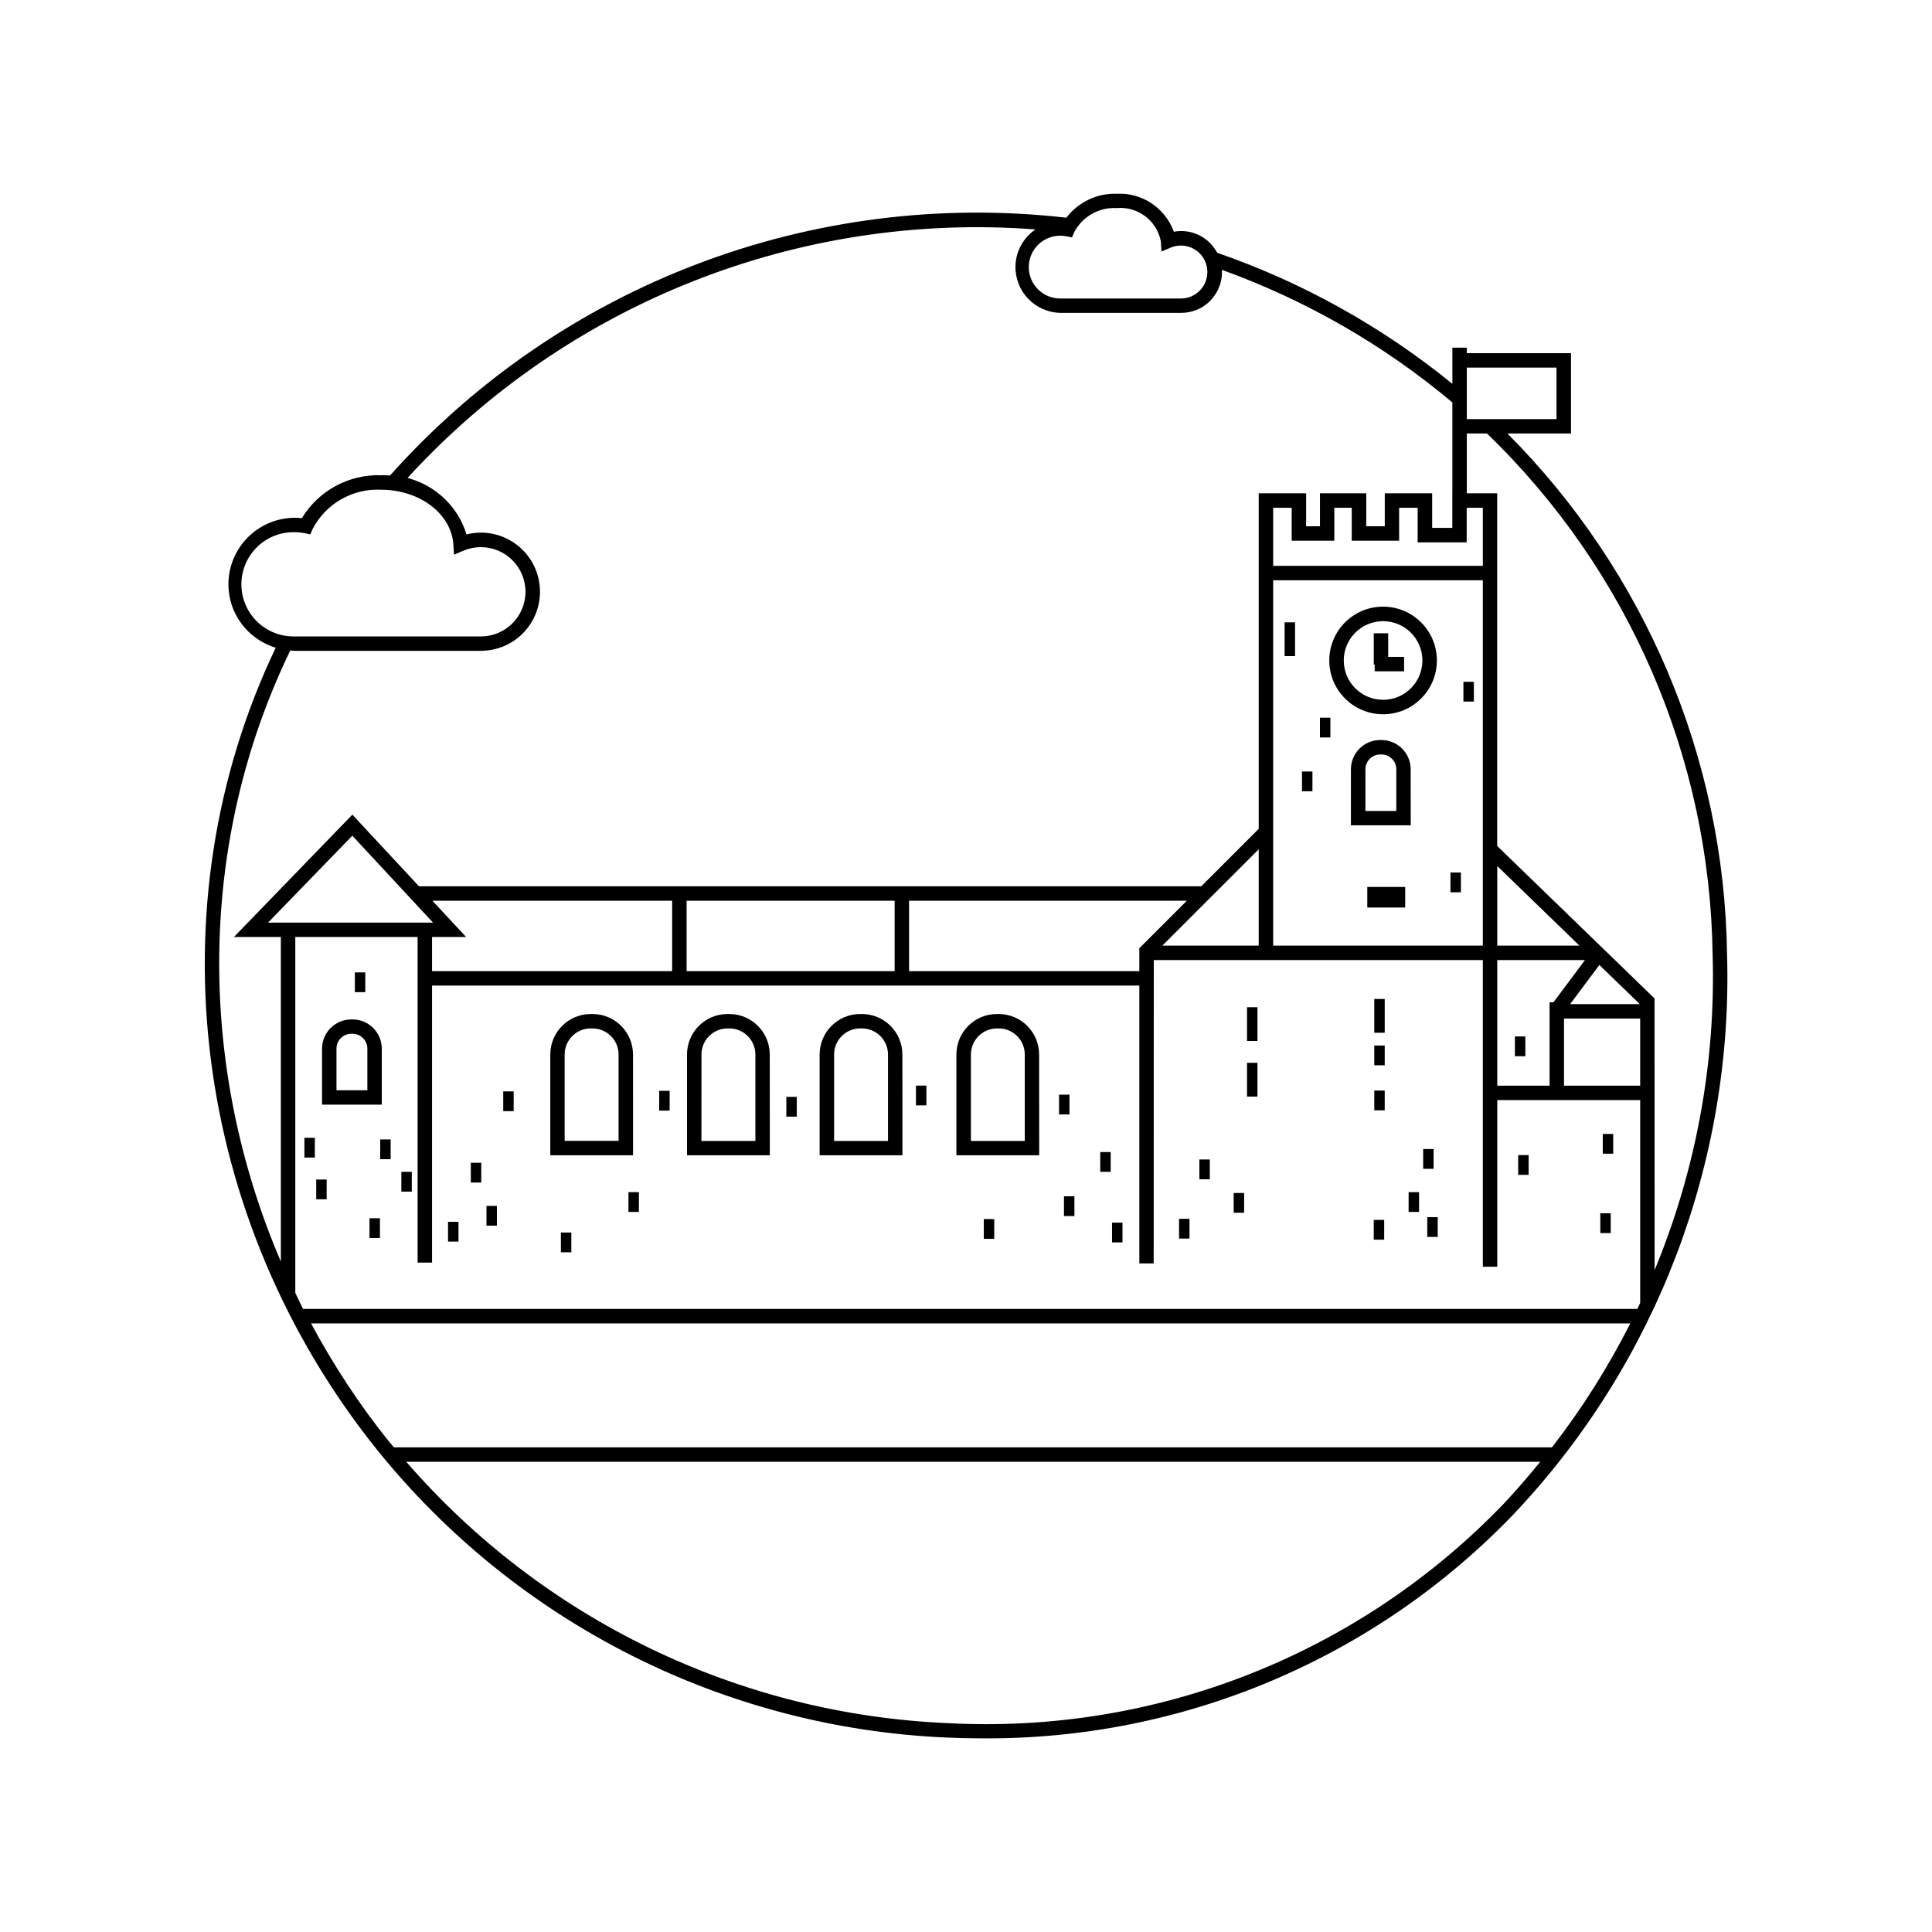 <?xml version="1.0" encoding="UTF-8"?> <!-- Generator: Adobe Illustrator 24.0.2, SVG Export Plug-In . SVG Version: 6.00 Build 0) --> <svg xmlns="http://www.w3.org/2000/svg" xmlns:xlink="http://www.w3.org/1999/xlink" id="Layer_1" x="0px" y="0px" viewBox="0 0 107.717 107.717" style="enable-background:new 0 0 107.717 107.717;" xml:space="preserve"> <g> <path d="M96.291,53.203c-0.152-10.918-4.562-21.322-12.248-29.035h3.547v-4.477h-5.809 v-0.309h-0.805v2.018c-3.91-3.181-8.344-5.657-13.11-7.306 c-0.455-0.853-1.416-1.36-2.418-1.174c-0.485-1.333-1.784-2.193-3.2-2.118 c-1.098-0.032-2.133,0.472-2.795,1.336c-14.152-1.617-28.215,3.733-37.705,14.371 c-0.165-0.008-0.329-0.022-0.497-0.012c-1.797-0.06-3.487,0.855-4.421,2.392 c-0.118-0.012-0.237-0.019-0.357-0.02c-2.049-0.015-3.722,1.634-3.737,3.683 c-0.012,1.683,1.105,3.096,2.637,3.561c-6.87,14.376-4.675,31.881,5.676,44.752 c7.789,9.648,19.351,15.481,31.739,16.011c0.659,0.029,1.317,0.044,1.972,0.044 c11.196,0.084,21.931-4.453,29.673-12.541 C92.365,75.971,96.63,64.756,96.291,53.203z M86.781,20.495v2.873h-3.539 c-0.002-0.002-0.003-0.003-0.005-0.005l-0.005,0.005h-1.451v-0.006v-2.867H86.781z M21.676,80.358c-1.671-2.076-3.102-4.285-4.336-6.574h73.556 c-1.227,2.426-2.685,4.743-4.368,6.911H21.963 C21.869,80.581,21.769,80.473,21.676,80.358z M91.289,72.979H16.898 c-0.152-0.296-0.29-0.597-0.434-0.896V52.24h6.819v18.155h0.805V54.951h39.435 v15.49h0.8l0.005-16.914h18.346v17.098h0.805v-9.29h7.968v11.305 C91.394,72.753,91.343,72.866,91.289,72.979z M70.179,52.722h-5.372l5.372-5.371 V52.722z M63.523,52.868v1.278H50.684v-3.926h15.486L63.523,52.868z M49.879,54.146 H38.281v-3.926h11.598V54.146z M37.476,54.146H24.088V52.24h1.899l-1.878-2.02 h13.367V54.146z M24.144,51.44h-9.2l4.7-4.846L24.144,51.44z M91.447,60.53 h-4.247v-3.742h4.247V60.53z M86.613,55.88h-0.218v4.65h-2.916v-7.003h4.891 L86.613,55.88z M87.542,55.983l1.63-2.182l2.253,2.182H87.542z M83.479,52.722 v-4.437l4.58,4.437H83.479z M82.674,47.505v5.217H70.984V32.352h11.69v14.985 V47.505z M82.674,31.547H70.984v-3.237h1.033v1.837h2.377v-1.837h0.971v1.837 h2.642v-1.837h1.033v1.929h2.734v-1.854h0.007v-0.075h0.893V31.547z M59.897,12.937 c0.456-0.865,1.374-1.387,2.351-1.336c1.179-0.111,2.25,0.692,2.474,1.855 l0.036,0.566l0.523-0.221c0.171-0.07,0.354-0.107,0.539-0.11 c0.815-0.011,1.485,0.641,1.496,1.456c0.011,0.815-0.641,1.485-1.456,1.496 h-6.751c-0.966,0-1.75-0.784-1.75-1.75c0-0.967,0.784-1.75,1.75-1.75 c0.113-0.002,0.227,0.008,0.338,0.029l0.321,0.065L59.897,12.937z M13.459,32.524 c0.03-1.605,1.355-2.881,2.959-2.852c0.189,0,0.377,0.019,0.562,0.056 l0.321,0.065l0.129-0.3c0.736-1.413,2.227-2.268,3.818-2.189 c2.149,0,3.919,1.341,4.029,3.055l0.037,0.567l0.522-0.223 c0.308-0.131,0.638-0.198,0.973-0.198c1.375-0,2.489,1.114,2.489,2.489 c0,1.375-1.114,2.489-2.489,2.489H16.419c-0.036,0.001-0.072,0.001-0.108,0 C14.706,35.453,13.43,34.128,13.459,32.524z M16.186,36.263 c0.079,0.006,0.153,0.025,0.233,0.025h10.391l0.001-0.003 c0.271,0,0.54-0.033,0.803-0.099c1.765-0.443,2.836-2.232,2.393-3.997 c-0.443-1.765-2.232-2.836-3.997-2.393c-0.486-1.582-1.754-2.745-3.289-3.148 c8.94-9.77,21.854-14.857,35.009-13.857c-0.653,0.448-1.093,1.188-1.113,2.04 c-0.034,1.409,1.082,2.578,2.491,2.612h6.751h0.003 c0.139-0,0.278-0.013,0.414-0.038c1.138-0.21,1.911-1.233,1.853-2.359 c4.682,1.691,9.031,4.188,12.846,7.391v5.068h-0.002v1.925h-1.124v-1.925h-2.642 v1.837h-1.032v-1.837H73.594v1.837h-0.772v-1.837H70.179v18.705l-3.204,3.205 H23.365v0.005l-3.72-4l-6.6,6.82h2.614v18.098 C10.97,59.406,11.014,46.941,16.186,36.263z M83.853,83.824 c-8.066,8.406-19.397,12.878-31.03,12.247 C41.167,95.572,30.266,90.28,22.649,81.5h63.225 C85.227,82.294,84.56,83.074,83.853,83.824z M92.251,70.816l-0.004-15.15l-8.773-8.5 V27.505h-1.693v-3.337h1.123c7.896,7.62,12.431,18.076,12.582,29.056 C95.666,59.31,94.533,65.296,92.251,70.816z"></path> <path d="M77.112,33.823c-1.657,0-3,1.343-3,3c0,1.657,1.343,3,3,3s3-1.343,3-3 C80.112,35.166,78.769,33.823,77.112,33.823z M77.114,39.017 c-1.211,0.001-2.192-0.98-2.193-2.191c-0.001-1.211,0.98-2.192,2.191-2.193 c1.211,0.001,2.192,0.981,2.193,2.192C79.305,38.035,78.324,39.016,77.114,39.017z "></path> <polygon points="77.398,35.307 76.593,35.307 76.593,37.052 76.644,37.052 76.644,37.428 78.284,37.428 78.284,36.623 77.398,36.623 "></polygon> <path d="M35.293,58.792c-0.001-1.246-1.01-2.255-2.256-2.257h-0.1 c-1.246,0.002-2.255,1.011-2.256,2.257v5.621h4.614L35.293,58.792z M34.488,63.608 h-3.007v-4.816c0-0,0-0.001,0-0.001c0.001-0.803,0.653-1.453,1.456-1.452h0.1 c0.801,0.002,1.45,0.652,1.451,1.453V63.608z"></path> <path d="M40.66,56.535h-0.1c-1.246,0.002-2.255,1.011-2.257,2.257v5.621h4.618 l-0.004-5.621C42.915,57.546,41.906,56.537,40.66,56.535z M42.116,63.613h-3.008 l0.002-4.821c0.001-0.802,0.651-1.452,1.453-1.453h0.1 c0.802,0.001,1.452,0.651,1.453,1.453V63.613z"></path> <path d="M48.055,56.535H47.955c-1.246,0.002-2.255,1.011-2.257,2.257v5.621h4.617 l-0.003-5.621C50.31,57.546,49.301,56.537,48.055,56.535z M49.51,63.613h-3.008 l0.002-0.004v-4.817c0.001-0.802,0.651-1.452,1.453-1.453h0.1 c0.802,0.001,1.452,0.651,1.453,1.453V63.613z"></path> <path d="M55.679,56.535h-0.1c-1.246,0.002-2.255,1.011-2.256,2.257v5.621h4.617 l-0.005-5.621C57.934,57.546,56.924,56.537,55.679,56.535z M57.135,63.613h-3.007 l0.005-0.004v-4.817c0.001-0.801,0.65-1.451,1.451-1.453h0.1 c0.801,0.002,1.45,0.652,1.451,1.453V63.613z"></path> <path d="M77.019,41.259h-0.068c-0.901,0.001-1.631,0.731-1.632,1.632v3.123h3.336 l-0.004-3.123C78.65,41.99,77.92,41.26,77.019,41.259z M77.85,45.214h-1.722 v-2.323c0.001-0.457,0.37-0.826,0.827-0.827h0.068 c0.456,0.001,0.826,0.37,0.827,0.827V45.214z"></path> <path d="M21.287,58.469c-0.001-0.901-0.731-1.631-1.632-1.632H19.587 c-0.899,0.001-1.629,0.728-1.632,1.627v3.123h3.332V58.469z M20.482,60.787h-1.722 v-0.005V58.464c0.001-0.457,0.37-0.826,0.827-0.827h0.068 c0.457,0.001,0.826,0.37,0.827,0.827V60.787z"></path> <rect x="76.232" y="49.45" width="2.113" height="1.148"></rect> <rect x="69.526" y="56.156" width="0.582" height="1.883"></rect> <rect x="69.526" y="59.256" width="0.582" height="1.883"></rect> <rect x="76.622" y="55.697" width="0.582" height="1.883"></rect> <rect x="71.622" y="34.697" width="0.582" height="1.883"></rect> <rect x="76.622" y="58.292" width="0.582" height="1.102"></rect> <rect x="76.622" y="60.803" width="0.582" height="1.102"></rect> <rect x="79.348" y="64.064" width="0.582" height="1.102"></rect> <rect x="78.536" y="66.468" width="0.582" height="1.102"></rect> <rect x="79.577" y="67.861" width="0.582" height="1.102"></rect> <rect x="76.592" y="68.014" width="0.582" height="1.102"></rect> <rect x="73.592" y="40.014" width="0.582" height="1.102"></rect> <rect x="72.592" y="43.014" width="0.582" height="1.102"></rect> <rect x="81.592" y="38.014" width="0.582" height="1.102"></rect> <rect x="68.783" y="66.514" width="0.582" height="1.102"></rect> <rect x="66.87" y="64.646" width="0.582" height="1.102"></rect> <rect x="80.87" y="48.646" width="0.582" height="1.102"></rect> <rect x="61.343" y="64.232" width="0.582" height="1.102"></rect> <rect x="59.321" y="66.697" width="0.582" height="1.102"></rect> <rect x="62.001" y="68.167" width="0.582" height="1.102"></rect> <rect x="54.851" y="67.968" width="0.582" height="1.102"></rect> <rect x="59.046" y="61.032" width="0.582" height="1.102"></rect> <rect x="51.069" y="60.527" width="0.582" height="1.102"></rect> <rect x="43.842" y="61.155" width="0.582" height="1.102"></rect> <rect x="36.753" y="60.818" width="0.582" height="1.102"></rect> <rect x="28.057" y="60.849" width="0.582" height="1.102"></rect> <rect x="24.98" y="68.121" width="0.582" height="1.102"></rect> <rect x="26.25" y="64.829" width="0.582" height="1.102"></rect> <rect x="27.123" y="67.233" width="0.582" height="1.102"></rect> <rect x="31.272" y="68.718" width="0.582" height="1.102"></rect> <rect x="35.039" y="66.468" width="0.582" height="1.102"></rect> <rect x="20.601" y="67.922" width="0.582" height="1.102"></rect> <rect x="17.63" y="65.763" width="0.582" height="1.102"></rect> <rect x="22.377" y="65.335" width="0.582" height="1.102"></rect> <rect x="21.198" y="63.528" width="0.582" height="1.102"></rect> <rect x="16.972" y="63.436" width="0.582" height="1.102"></rect> <rect x="19.785" y="54.215" width="0.582" height="1.102"></rect> <rect x="65.737" y="67.953" width="0.582" height="1.102"></rect> <rect x="84.645" y="64.401" width="0.582" height="1.102"></rect> <rect x="89.361" y="63.222" width="0.582" height="1.102"></rect> <rect x="89.223" y="67.647" width="0.582" height="1.102"></rect> <rect x="84.462" y="57.787" width="0.582" height="1.102"></rect> </g> </svg> 